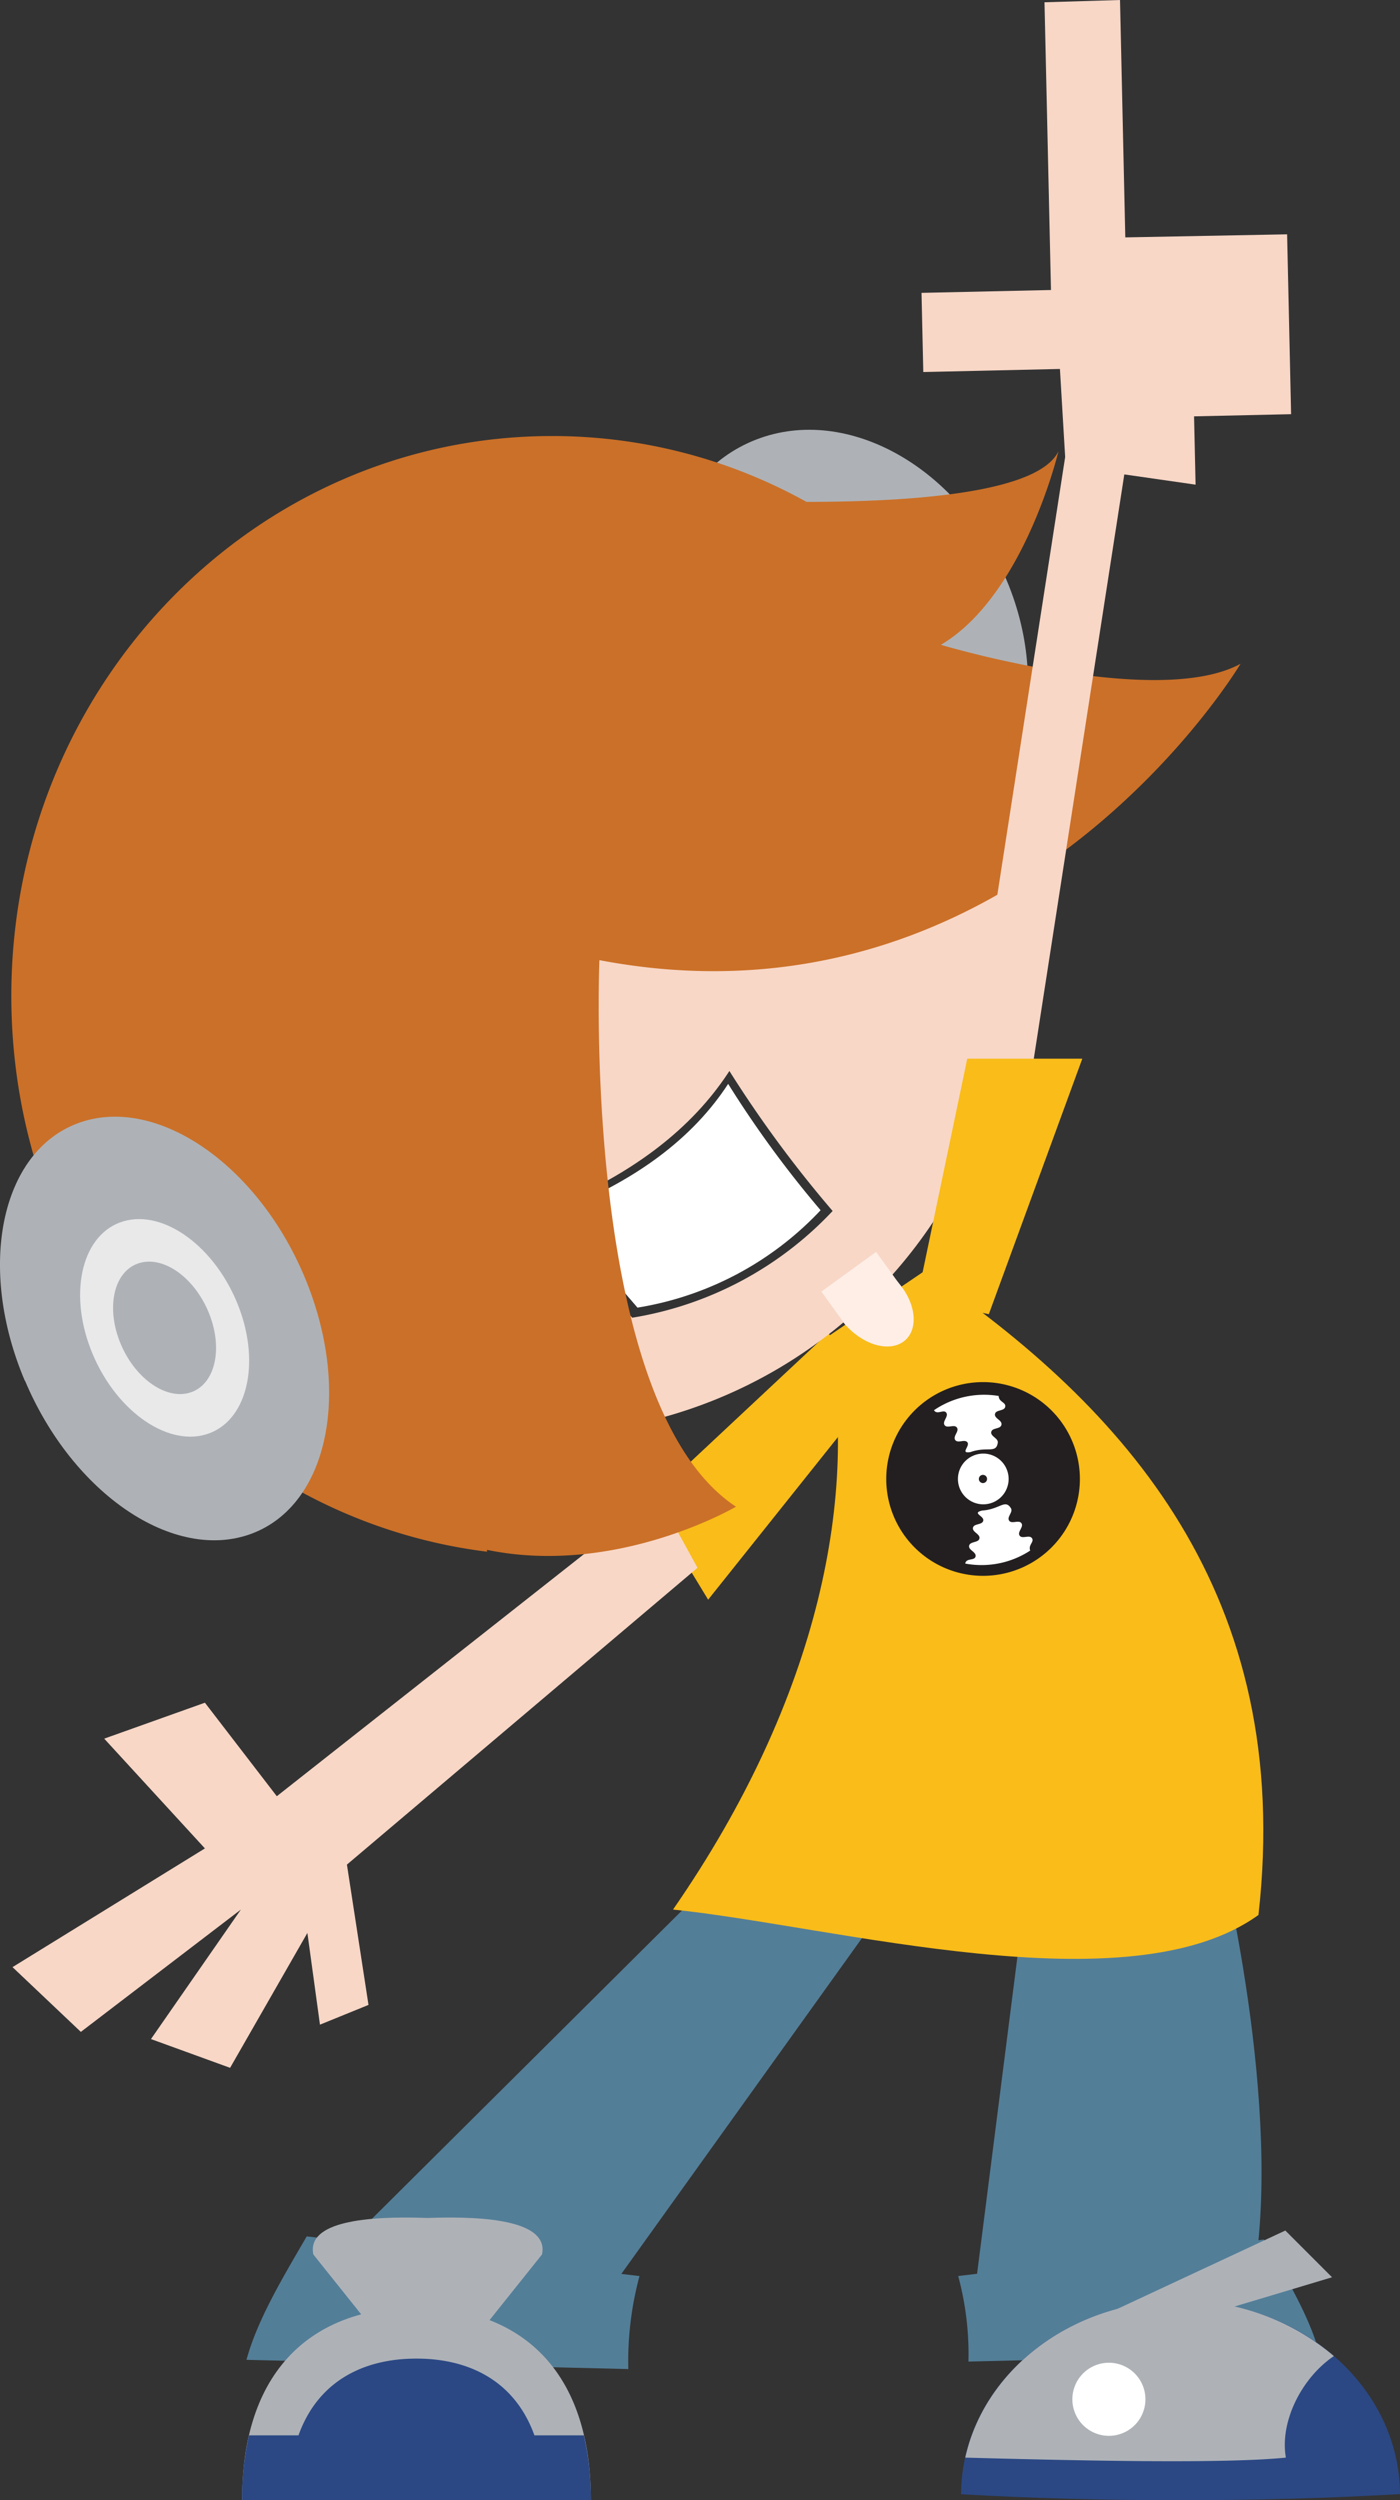 <?xml version="1.0" encoding="UTF-8"?> <svg xmlns="http://www.w3.org/2000/svg" viewBox="0 0 259.56 463.31"><rect x="0" y="0" width="259.56" height="463.31" fill="#333333" stroke="none"/> <defs> <style>.cls-1{fill:#f9bc19;}.cls-2{fill:#f8d7c7;}.cls-3{fill:#aeb2b7;}.cls-4{fill:#e9e9ea;}.cls-5{fill:#537e98;}.cls-6{fill:#feeee6;}.cls-7{fill:#fff;}.cls-8{fill:#cb7028;}.cls-9{fill:#2b4884;}.cls-10,.cls-11{fill:#231f20;}.cls-10{stroke:#231f20;stroke-linecap:round;stroke-linejoin:round;stroke-width:2.32px;}</style> </defs> <title>Монтажная область 2</title> <g id="Layer_1" data-name="Layer 1"> <polygon class="cls-1" points="162.74 257.04 153.53 247.03 120.21 278.2 131.29 296.43 162.74 257.04"></polygon> <polygon class="cls-2" points="37.99 315.52 19.32 322.18 37.99 342.52 2.32 364.52 14.99 376.52 44.66 353.85 27.99 377.85 42.66 383.18 56.99 358.18 59.32 375.18 68.32 371.52 64.32 345.52 129.32 290.52 121.99 277.18 51.32 332.85 37.99 315.52"></polygon> <path class="cls-3" d="M125.45,131.45c-8.76-21.07-2.15-43.46,14.76-50s37.73,5.2,46.5,26.26,2.15,43.46-14.76,50-37.74-5.2-46.5-26.26Z"></path> <path class="cls-4" d="M147.92,99.87c8.69-3.37,19.37,2.66,23.87,13.48s1.11,22.32-7.57,25.69-19.38-2.67-23.88-13.49-1.11-22.32,7.58-25.68Zm3.19,7.65c-5.3,2-7.36,9.06-4.62,15.64s9.25,10.27,14.54,8.22,7.35-9.06,4.61-15.64-9.25-10.27-14.53-8.22Z"></path> <path class="cls-5" d="M45.69,437.31c2-7.34,6.57-15,11.18-22.9l61.69,7.36A60.73,60.73,0,0,0,116.49,439l-70.8-1.71Z"></path> <path class="cls-5" d="M244.6,436c-1.86-6.75-6-13.76-10.27-21l-56.68,6.76a55.62,55.62,0,0,1,1.9,15.85l65-1.57Z"></path> <path class="cls-5" d="M226.49,344.52s12.5,50.5,5,82h-51L191,344Z"></path> <polygon class="cls-5" points="133.49 347.02 52.99 427.02 108.99 430.02 165.99 350.52 133.49 347.02"></polygon> <path class="cls-1" d="M171.37,235.51c37.29,25.34,68.62,60,61.95,119.34-24,17.33-78.6,2.07-108.54-1,27.42-39.54,34.54-77.64,28.66-106.14l17.93-12.17Z"></path> <path class="cls-6" d="M155.78,234.42c2.85-2,7.77-.4,11,3.53s3.5,8.73.65,10.71-7.76.4-11-3.53-3.51-8.73-.66-10.71Z"></path> <path class="cls-2" d="M99.52,89.24a88.28,88.28,0,1,0,88.27,88.27A88.27,88.27,0,0,0,99.52,89.24Zm17.69,154.94-16.62-19.35-.36-.29q24.18-9.39,35-26.08a220.25,220.25,0,0,0,19.14,25.94A65.28,65.28,0,0,1,117.21,244.18Z"></path> <path class="cls-7" d="M103,224.65q22.08-8.57,32-23.8a197.88,197.88,0,0,0,17.14,23.41,59.61,59.61,0,0,1-33.95,18.05L103,224.65Z"></path> <path class="cls-8" d="M230,123c-15.47,8.44-55.56-3.51-55.56-3.51,15.47-9.15,21.8-35.88,21.8-35.88C192.67,91.1,170.51,93,149.52,93A97,97,0,0,0,102.33,80.8C47,80.8,2.1,127.25,2.1,184.54c0,53.08,38.51,96.82,88.19,103v-.34c24.1,4.95,46.16-8,46.16-8-28.84-19-25.32-101.28-25.32-101.28C188.49,192.64,230,123,230,123Z"></path> <rect class="cls-2" x="128.17" y="137.48" width="132" height="11.33" transform="translate(22.96 313.09) rotate(-81.19)"></rect> <polygon class="cls-1" points="183.33 243.52 169.99 240.85 179.33 196.18 200.66 196.18 183.33 243.52"></polygon> <polygon class="cls-2" points="197.58 86.35 196.51 68.37 171.18 68.94 170.85 54.27 194.85 53.74 193.65 0.42 207.65 0 208.63 43.99 238.63 43.42 239.37 76.75 221.38 77.15 221.66 89.81 197.58 86.35"></polygon> <path class="cls-3" d="M44.88,463.31c0-25.54,14.47-35.72,32.33-35.72s32.34,10.18,32.34,35.72Z"></path> <path class="cls-9" d="M109.54,463.28a52.4,52.4,0,0,0-1.29-12H99.08c-3.6-10-12-14.22-21.87-14.22s-18.27,4.2-21.87,14.22H46.17a52.4,52.4,0,0,0-1.29,12h8.6v0h47.46v0Z"></path> <path class="cls-3" d="M79.29,411c-11.36-.42-22.45.67-21.2,6.76l11,13.76,10.2-1.14,10.2,1.14,11-13.76C101.75,411.67,90.65,410.58,79.29,411Z"></path> <path class="cls-9" d="M218.87,426.32c-22.42,0-40.6,16.05-40.69,35.88,12.78.72,26.37,1.11,40.45,1.11,14.25,0,28-.4,40.93-1.14-.1-19.81-18.28-35.85-40.69-35.85Z"></path> <path class="cls-3" d="M247.3,436.59a43.38,43.38,0,0,0-28.43-10.27c-19.79,0-36.25,12.52-39.91,29.09,22.12.59,47.88,1.15,59.44,0C237.24,448.74,241.31,440.65,247.3,436.59Z"></path> <polygon class="cls-3" points="196.47 432.84 238.3 413.33 246.96 421.99 215.5 431.42 196.47 432.84 196.47 432.84"></polygon> <path class="cls-7" d="M198.82,444.6a6.77,6.77,0,1,1,6.77,6.77,6.77,6.77,0,0,1-6.77-6.77Z"></path> <path class="cls-10" d="M199.05,274.06a16.79,16.79,0,1,1-16.79-16.79A16.79,16.79,0,0,1,199.05,274.06Z"></path> <path class="cls-7" d="M187,274.06a4.7,4.7,0,1,1-4.7-4.7A4.7,4.7,0,0,1,187,274.06Z"></path> <path class="cls-11" d="M183,274.06a.76.76,0,1,1-.76-.76A.76.76,0,0,1,183,274.06Z"></path> <path class="cls-7" d="M185.16,258.68c0,1.14,1.38,1.15,1.21,2s-1.73.51-1.9,1.34,1.38,1.15,1.2,2-1.72.5-1.89,1.33,1.33,1.15,1.21,2c-.31,2.07-2,.62-5.06,1.73-2,.34-.06-1.1-.56-1.79s-1.78.24-2.27-.45.8-1.61.31-2.3-1.79.23-2.28-.45.8-1.62.31-2.31-1.72.48-2.28-.46A16.49,16.49,0,0,1,185.16,258.68Z"></path> <path class="cls-7" d="M191,287.33c-.41-1.06.81-1.61.32-2.3s-1.79.22-2.28-.47.82-1.61.33-2.3-1.78.22-2.27-.47.77-1.58.33-2.3c-1.1-1.77-2.06.21-5.33.42-2,.47.37,1,.2,1.86s-1.73.5-1.91,1.32,1.38,1.17,1.2,2-1.73.5-1.91,1.33,1.37,1.16,1.19,2-1.76.24-1.91,1.32A16.48,16.48,0,0,0,191,287.33Z"></path> <rect class="cls-6" x="153.37" y="234.9" width="12.53" height="7.77" transform="translate(-109.73 139.08) rotate(-35.92)"></rect> <path class="cls-3" d="M4.6,255.86c-8.9-21-4.5-42.36,9.81-47.71s33.14,7.34,42,28.34S61,278.85,46.64,284.2s-33.13-7.34-42-28.34Z"></path> <path class="cls-4" d="M22.24,226.53c7.35-2.74,17,3.77,21.58,14.55s2.32,21.76-5,24.51-17-3.77-21.59-14.56-2.32-21.75,5-24.5Zm3.23,7.64c-4.48,1.67-5.85,8.35-3.07,14.92s8.67,10.53,13.15,8.86,5.85-8.36,3.07-14.92S30,232.49,25.47,234.17Z"></path> </g> </svg> 
